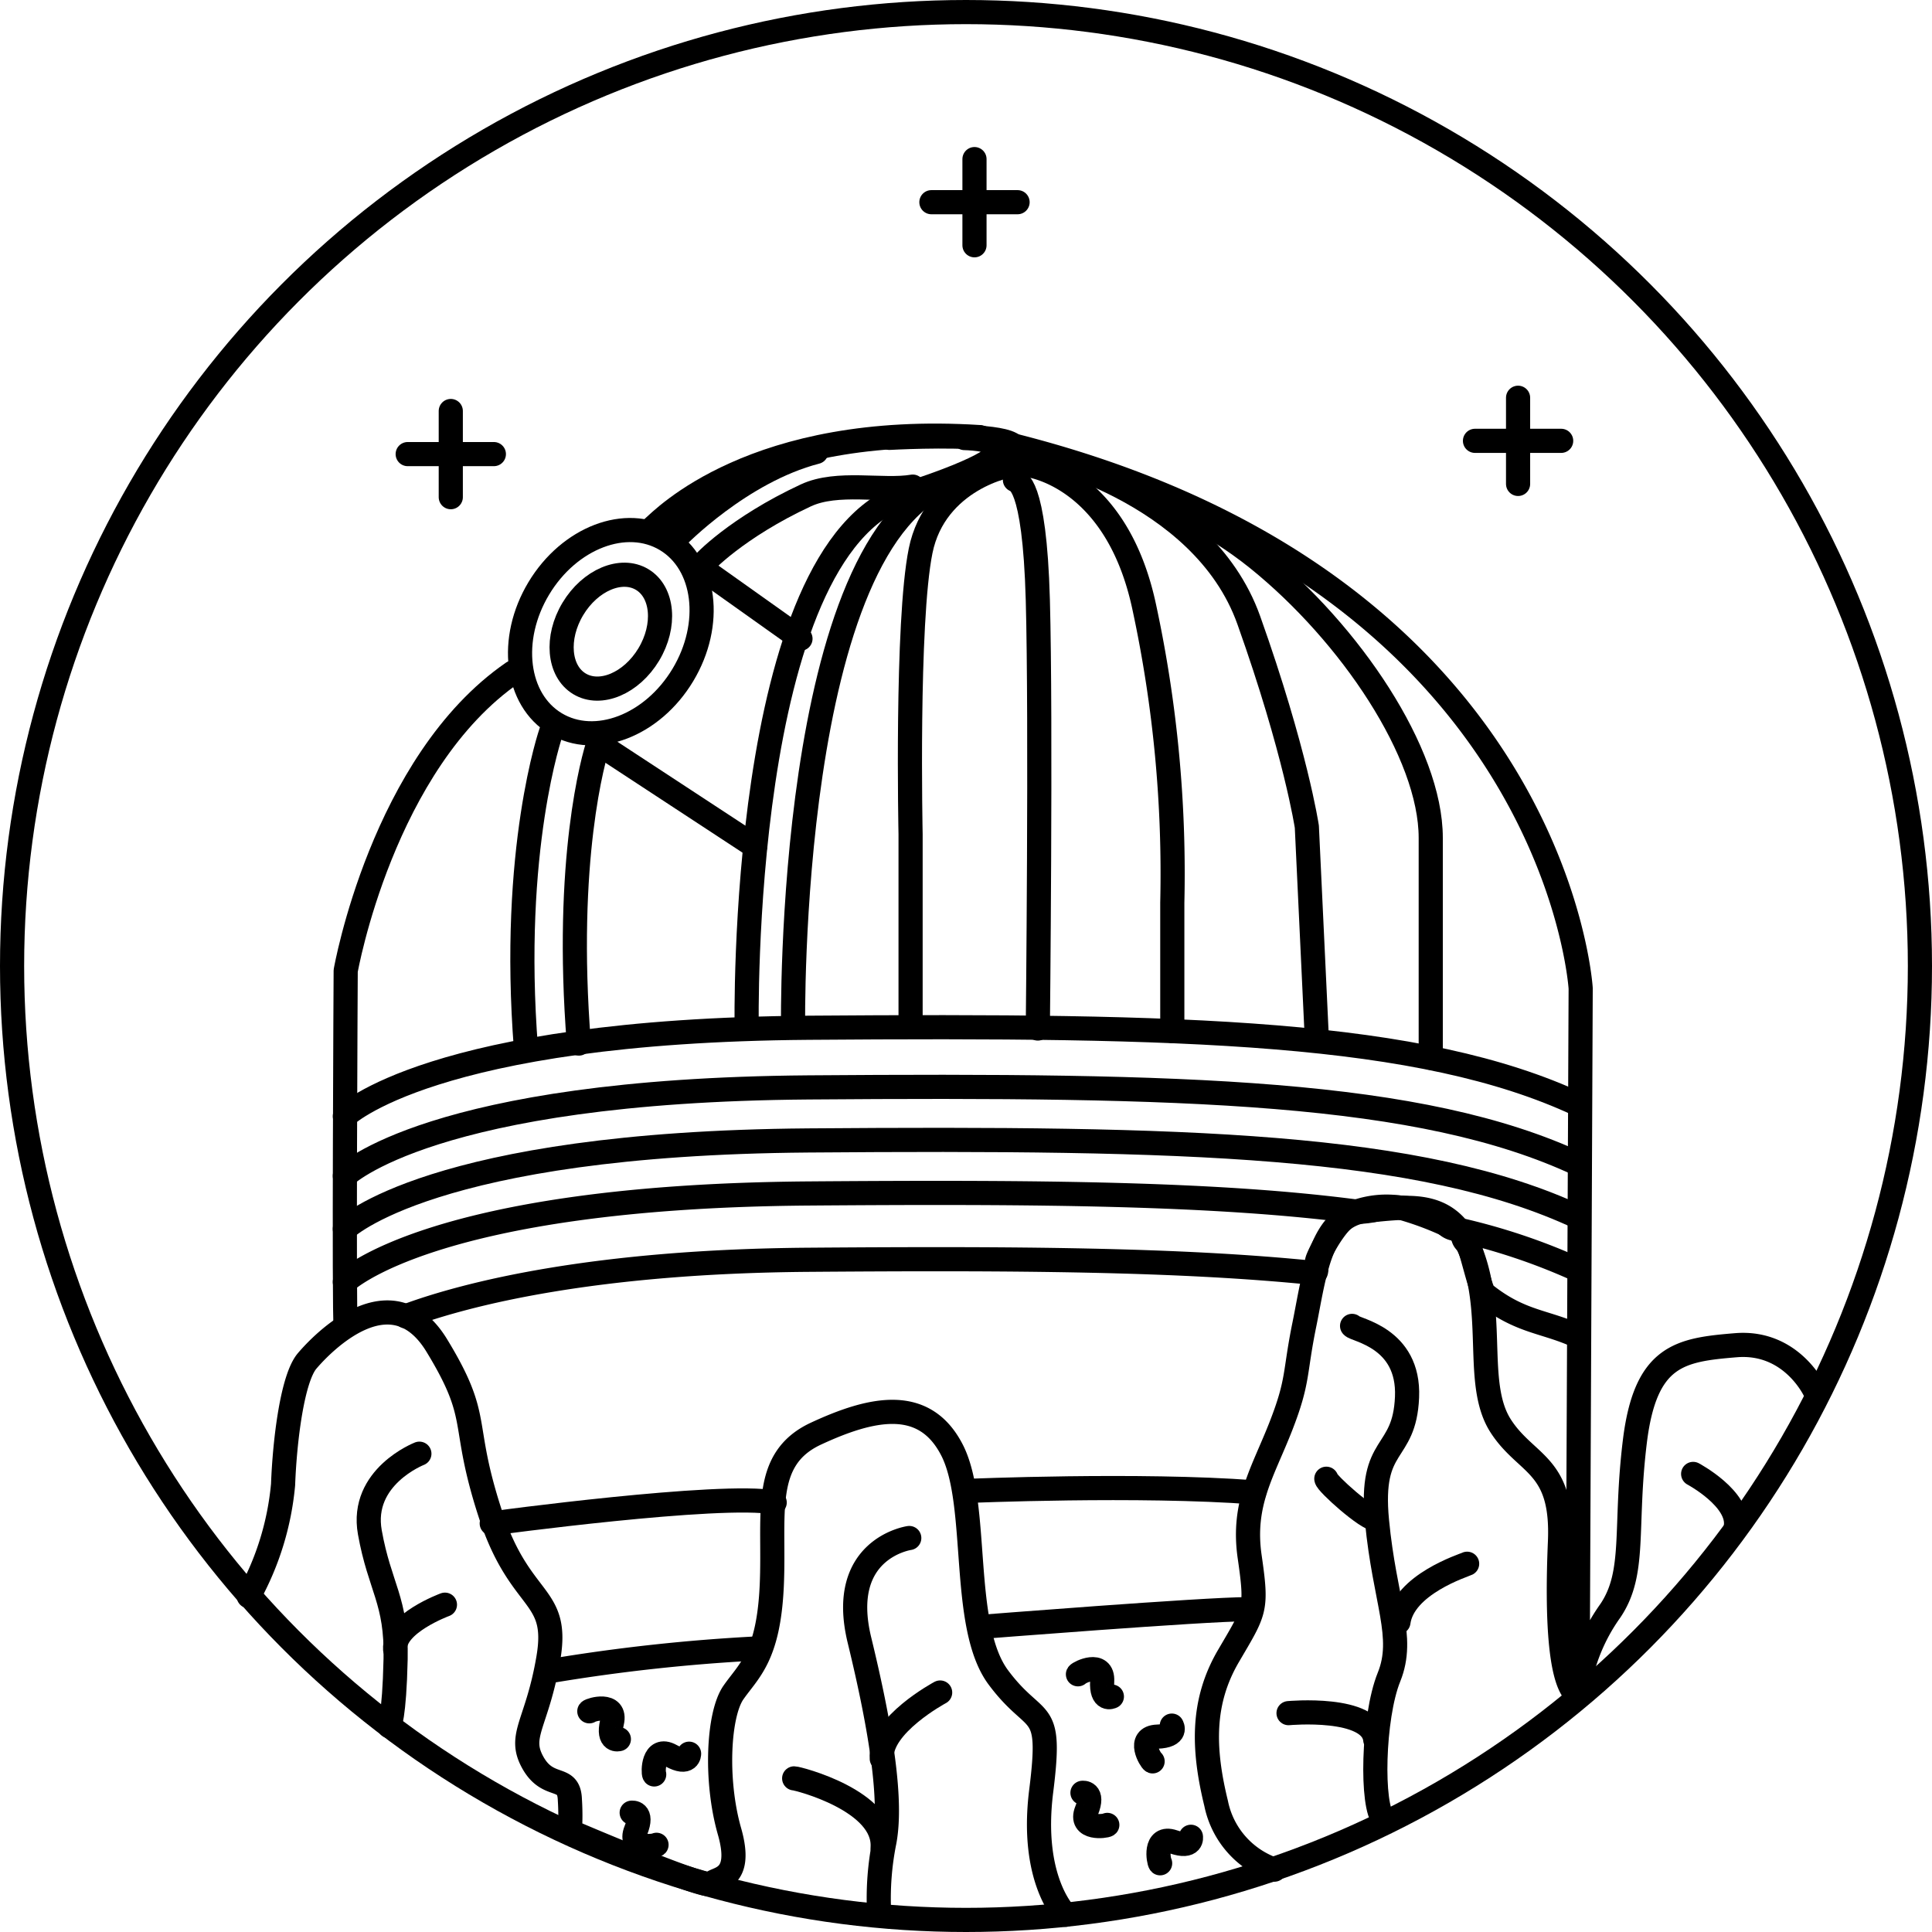 <svg xmlns="http://www.w3.org/2000/svg" width="200" height="200" viewBox="0 0 200 200">
  <g id="Сгруппировать_7060" data-name="Сгруппировать 7060" transform="translate(-550 -614)">
    <g id="Эллипс_28" data-name="Эллипс 28" transform="translate(550 614)" fill="none" stroke="#000" stroke-linecap="round" stroke-linejoin="round" stroke-width="2.5">
      <circle cx="100" cy="100" r="100" stroke="none"/>
      <circle cx="100" cy="100" r="98.75" fill="none"/>
    </g>
    <path id="Контур_446" data-name="Контур 446" d="M587.522,841.358a29.367,29.367,0,0,0,3.555-11.555c.178-4.711.978-11.022,2.489-12.8s8.711-9.332,13.422-1.6,2.4,7.733,5.511,17.332,7.2,8.177,6.044,15.021-3.2,8-1.6,10.844,3.733,1.155,3.822,3.822a25.022,25.022,0,0,1,0,3.265s14.3,6.134,14.643,5.45,3.384-.185,1.879-5.45-1.162-12.1.41-14.358,3.624-3.693,3.966-11.008-1.162-13.127,4.581-15.794,11.213-3.9,14.085,1.709.821,18.188,4.786,23.521,5.607,2.53,4.444,11.76,2.522,12.821,2.522,12.821" transform="translate(-11.773 -62.119)" fill="none" stroke="#000" stroke-linecap="round" stroke-linejoin="round" stroke-width="2.5"/>
    <path id="Контур_447" data-name="Контур 447" d="M739.045,864.712a9.155,9.155,0,0,1-6.029-6.855c-1.387-5.662-1.5-10.515,1.271-15.253s3-4.737,2.2-10.284,1.387-8.782,3.235-13.52,1.387-5.431,2.427-10.515,1.618-11.324,6.471-11.786,9.013-1.214,11.093,5.142.116,13.057,2.773,17.16,6.471,3.871,6.124,11.96.055,13.805,1.441,15.539" transform="translate(-57.122 -57.167)" fill="none" stroke="#000" stroke-linecap="round" stroke-linejoin="round" stroke-width="2.5"/>
    <path id="Контур_448" data-name="Контур 448" d="M784.353,778.983c-.068-.273-2.5-5.506-8.308-5.027s-9.367,1.026-10.461,9.983.137,13.538-2.53,17.5a19.151,19.151,0,0,0-3.4,8.619c0,.957.323-73.039.323-73.039s-2.626-43.747-62.261-57.047" transform="translate(-46.346 -20.7)" fill="none" stroke="#000" stroke-linecap="round" stroke-linejoin="round" stroke-width="2.5"/>
    <path id="Контур_449" data-name="Контур 449" d="M610.865,833.289s-6.154,2.393-5.128,8.136,2.8,7.042,2.667,13.127-.657,6.945-.657,6.945" transform="translate(-17.451 -68.803)" fill="none" stroke="#000" stroke-linecap="round" stroke-linejoin="round" stroke-width="2.5"/>
    <path id="Контур_450" data-name="Контур 450" d="M614.759,856.065s-5.333,1.956-5.155,4.622" transform="translate(-18.699 -75.949)" fill="none" stroke="#000" stroke-linecap="round" stroke-width="2.5"/>
    <path id="Контур_451" data-name="Контур 451" d="M684.6,846.008s-7.466,1.06-5.155,10.571,3.378,16.71,2.578,20.888a29.718,29.718,0,0,0-.547,7.26" transform="translate(-40.474 -72.793)" fill="none" stroke="#000" stroke-linecap="round" stroke-linejoin="round" stroke-width="2.5"/>
    <path id="Контур_452" data-name="Контур 452" d="M689.054,869.313s-6.311,3.378-6.044,6.844" transform="translate(-41.73 -80.105)" fill="none" stroke="#000" stroke-linecap="round" stroke-width="2.5"/>
    <path id="Контур_453" data-name="Контур 453" d="M669.8,882.265c.355,0,9.511,2.311,9.155,7.2" transform="translate(-37.588 -84.169)" fill="none" stroke="#000" stroke-linecap="round" stroke-width="2.5"/>
    <path id="Контур_454" data-name="Контур 454" d="M753.96,814.01c.267.444,5.955,1.156,5.689,7.378s-3.911,4.445-3.111,12.8,2.933,12,1.244,16.177-1.867,13.51-.533,14.755" transform="translate(-63.993 -62.754)" fill="none" stroke="#000" stroke-linecap="round" stroke-linejoin="round" stroke-width="2.5"/>
    <path id="Контур_455" data-name="Контур 455" d="M750.075,837.066c0,.444,4.266,4.266,5.155,4.177" transform="translate(-62.774 -69.988)" fill="none" stroke="#000" stroke-linecap="round" stroke-width="2.5"/>
    <path id="Контур_456" data-name="Контур 456" d="M768.065,849.889c-.356.178-6.578,2.132-7.111,6.044" transform="translate(-66.188 -74.011)" fill="none" stroke="#000" stroke-linecap="round" stroke-width="2.5"/>
    <path id="Контур_457" data-name="Контур 457" d="M744.375,872.391s8.622-.8,8.977,2.755" transform="translate(-60.986 -81.047)" fill="none" stroke="#000" stroke-linecap="round" stroke-width="2.5"/>
    <path id="Контур_458" data-name="Контур 458" d="M805.41,836.34s4.839,2.578,4.418,5.47" transform="translate(-80.136 -69.76)" fill="none" stroke="#000" stroke-linecap="round" stroke-width="2.5"/>
    <path id="Контур_459" data-name="Контур 459" d="M632.551,865.054a188.113,188.113,0,0,1,21.894-2.4" transform="translate(-25.901 -78.016)" fill="none" stroke="#000" stroke-linecap="round" stroke-width="2.5"/>
    <path id="Контур_460" data-name="Контур 460" d="M697.727,858.589s23.284-1.846,27.79-1.846" transform="translate(-46.35 -76.161)" fill="none" stroke="#000" stroke-linecap="round" stroke-width="2.5"/>
    <path id="Контур_461" data-name="Контур 461" d="M624.178,842.72s23.734-3.216,29.292-2.164" transform="translate(-23.274 -71.016)" fill="none" stroke="#000" stroke-linecap="round" stroke-width="2.5"/>
    <path id="Контур_462" data-name="Контур 462" d="M696,838.767s17.772-.753,29.64.148" transform="translate(-45.808 -70.429)" fill="none" stroke="#000" stroke-linecap="round" stroke-width="2.5"/>
    <path id="Контур_463" data-name="Контур 463" d="M638.9,872.017c.121-.162,2.832-.971,2.347,1.133s.713,1.748.713,1.748" transform="translate(-27.894 -80.863)" fill="none" stroke="#000" stroke-linecap="round" stroke-linejoin="round" stroke-width="2.5"/>
    <path id="Контур_464" data-name="Контур 464" d="M0,.288C.121.126,2.832-.684,2.347,1.42s.713,1.748.713,1.748" transform="translate(617.446 797.61) rotate(-74)" fill="none" stroke="#000" stroke-linecap="round" stroke-linejoin="round" stroke-width="2.5"/>
    <path id="Контур_465" data-name="Контур 465" d="M0,.288C.121.126,2.832-.684,2.347,1.42s.713,1.748.713,1.748" transform="translate(617.918 805.257) rotate(-171)" fill="none" stroke="#000" stroke-linecap="round" stroke-linejoin="round" stroke-width="2.5"/>
    <path id="Контур_466" data-name="Контур 466" d="M0,.288C.121.126,2.832-.684,2.347,1.42s.713,1.748.713,1.748" transform="translate(664.583 803.198) rotate(-171)" fill="none" stroke="#000" stroke-linecap="round" stroke-linejoin="round" stroke-width="2.5"/>
    <path id="Контур_467" data-name="Контур 467" d="M0,.288C.121.126,2.832-.684,2.347,1.42s.713,1.748.713,1.748" transform="matrix(0.105, -0.995, 0.995, 0.105, 669.81, 806.855)" fill="none" stroke="#000" stroke-linecap="round" stroke-linejoin="round" stroke-width="2.5"/>
    <path id="Контур_468" data-name="Контур 468" d="M0,.288C.121.126,2.832-.684,2.347,1.42s.713,1.748.713,1.748" transform="translate(661.538 787.039) rotate(-10)" fill="none" stroke="#000" stroke-linecap="round" stroke-linejoin="round" stroke-width="2.5"/>
    <path id="Контур_469" data-name="Контур 469" d="M0,.288C.121.126,2.832-.684,2.347,1.42s.713,1.748.713,1.748" transform="matrix(-0.259, -0.966, 0.966, -0.259, 669.039, 796.411)" fill="none" stroke="#000" stroke-linecap="round" stroke-linejoin="round" stroke-width="2.5"/>
    <path id="Контур_470" data-name="Контур 470" d="M602.107,783.088c-.2-1.021,0-36.758,0-36.758s3.786-21.563,17.306-30.876" transform="translate(-16.321 -31.832)" fill="none" stroke="#000" stroke-linecap="round" stroke-linejoin="round" stroke-width="2.5"/>
    <path id="Контур_471" data-name="Контур 471" d="M682.384,679.87c-23.434-1.5-32.9,8.562-33.8,9.314l.3-.24h0" transform="translate(-30.931 -20.619)" fill="none" stroke="#000" stroke-linecap="round" stroke-linejoin="round" stroke-width="2.5"/>
    <path id="Контур_472" data-name="Контур 472" d="M602.02,778.172s8.935-8.863,47.991-9.163,63.391.3,79.765,7.962" transform="translate(-16.321 -48.616)" fill="none" stroke="#000" stroke-linecap="round" stroke-linejoin="round" stroke-width="2.5"/>
    <path id="Контур_473" data-name="Контур 473" d="M602.02,778.172s8.935-8.863,47.991-9.163,63.391.3,79.765,7.962" transform="translate(-16.321 -42.44)" fill="none" stroke="#000" stroke-linecap="round" stroke-linejoin="round" stroke-width="2.5"/>
    <path id="Контур_474" data-name="Контур 474" d="M602.02,778.172s8.935-8.863,47.991-9.163,63.391.3,79.765,7.962" transform="translate(-16.321 -36.95)" fill="none" stroke="#000" stroke-linecap="round" stroke-linejoin="round" stroke-width="2.5"/>
    <path id="Контур_475" data-name="Контур 475" d="M602.02,778.172s8.935-8.863,47.991-9.163c23.941-.184,42.351-.029,56.941,1.9a8.924,8.924,0,0,0,2.223-.339,9.808,9.808,0,0,1,3.081,0,7.886,7.886,0,0,1,2.739.623c.625.368.886,1.246,1.815,1.456a63.932,63.932,0,0,1,12.967,4.318" transform="translate(-16.321 -31.46)" fill="none" stroke="#000" stroke-linecap="round" stroke-linejoin="round" stroke-width="2.5"/>
    <path id="Контур_476" data-name="Контур 476" d="M611.2,772.365c6.5-2.418,19.738-5.68,41.688-5.849,21.4-.165,38.386-.058,52.36,1.366.368.038.119-.774.354-1.421.419-1.1,2.387-4.774,4.046-4.936a9.58,9.58,0,0,1,4.552-.4,31.707,31.707,0,0,1,6.048,2.383c.719.422.077.729.918,1.357.256.191,1.287,4.845,1.7,5.177,3.768,3.014,6.265,2.789,9.786,4.436" transform="translate(-19.203 -22.104)" fill="none" stroke="#000" stroke-linecap="round" stroke-linejoin="round" stroke-width="2.5"/>
    <path id="Контур_477" data-name="Контур 477" d="M662.63,741.067s-.89-49.465,16.49-55.128,6.054-5.859,6.054-5.859" transform="translate(-35.335 -20.733)" fill="none" stroke="#000" stroke-linecap="round" stroke-linejoin="round" stroke-width="2.5"/>
    <path id="Контур_478" data-name="Контур 478" d="M662.631,740.993s-.716-51.035,16.665-56.7-6.7-4.307-6.7-4.307" transform="translate(-30.533 -20.659)" fill="none" stroke="#000" stroke-linecap="round" stroke-linejoin="round" stroke-width="2.5"/>
    <path id="Контур_479" data-name="Контур 479" d="M631.779,724.4s-4.239,12.115-2.6,32.866" transform="translate(-24.725 -34.638)" fill="none" stroke="#000" stroke-linecap="round" stroke-width="2.5"/>
    <path id="Контур_480" data-name="Контур 480" d="M631.439,725.994s-.152-.357-.271,0c-.512,1.516-3.543,12.073-2.037,31.123" transform="translate(-19.207 -35.089)" fill="none" stroke="#000" stroke-linecap="round" stroke-linejoin="round" stroke-width="2.5"/>
    <path id="Контур_481" data-name="Контур 481" d="M652.092,691.007s6.587-6.808,14.436-8.831" transform="translate(-32.032 -21.391)" fill="none" stroke="#000" stroke-linecap="round" stroke-width="2.5"/>
    <path id="Контур_482" data-name="Контур 482" d="M676.345,687.407c-3.111.527-7.789-.621-11.073.909-7.1,3.306-10.693,7.036-10.771,7.29l.177.405,10.043,7.138" transform="translate(-31.856 -23.032)" fill="none" stroke="#000" stroke-linecap="round" stroke-linejoin="round" stroke-width="2.5"/>
    <path id="Контур_483" data-name="Контур 483" d="M640.425,726.293l16.116,10.566" transform="translate(-28.371 -35.232)" fill="none" stroke="#000" stroke-linecap="round" stroke-width="2.5"/>
    <g id="Эллипс_36" data-name="Эллипс 36" transform="translate(611.065 663.678) rotate(31)" fill="none" stroke="#000" stroke-linecap="round" stroke-linejoin="round" stroke-width="2.5">
      <ellipse cx="9.951" cy="12.352" rx="9.951" ry="12.352" stroke="none"/>
      <ellipse cx="9.951" cy="12.352" rx="8.701" ry="11.102" fill="none"/>
    </g>
    <g id="Эллипс_37" data-name="Эллипс 37" transform="translate(612.121 669.916) rotate(31)" fill="none" stroke="#000" stroke-linecap="round" stroke-linejoin="round" stroke-width="2.5">
      <ellipse cx="5.833" cy="7.549" rx="5.833" ry="7.549" stroke="none"/>
      <ellipse cx="5.833" cy="7.549" rx="4.583" ry="6.299" fill="none"/>
    </g>
    <path id="Контур_484" data-name="Контур 484" d="M703.1,682.176c2.025.318,15.544,3.322,25.135,11.064s17.911,20.106,17.911,28.888v22.764" transform="translate(-48.036 -21.391)" fill="none" stroke="#000" stroke-linecap="round" stroke-linejoin="round" stroke-width="2.5"/>
    <path id="Контур_485" data-name="Контур 485" d="M705.04,682.176s18.026,3.784,22.879,17.42,6.009,21.377,6.009,21.377l1.04,22.07" transform="translate(-48.644 -21.391)" fill="none" stroke="#000" stroke-linecap="round" stroke-linejoin="round" stroke-width="2.5"/>
    <path id="Контур_486" data-name="Контур 486" d="M705.04,684.155s9.186,1.039,12.075,14.79A130.805,130.805,0,0,1,720,729.451V742.74" transform="translate(-48.644 -22.011)" fill="none" stroke="#000" stroke-linecap="round" stroke-width="2.5"/>
    <path id="Контур_487" data-name="Контур 487" d="M698.131,684.151c-.517-.141-8.259,1.476-9.761,8.872s-1.04,29.35-1.04,29.35v19.875" transform="translate(-43.067 -22.008)" fill="none" stroke="#000" stroke-linecap="round" stroke-linejoin="round" stroke-width="2.5"/>
    <path id="Контур_488" data-name="Контур 488" d="M703.1,686.391c.176.173,2.025-.058,2.371,12.422s0,44.372,0,44.372" transform="translate(-48.036 -22.713)" fill="none" stroke="#000" stroke-linecap="round" stroke-linejoin="round" stroke-width="2.5"/>
    <line id="Линия_28" data-name="Линия 28" x2="8.921" transform="translate(592.204 661.008)" fill="none" stroke="#000" stroke-linecap="round" stroke-width="2.5"/>
    <line id="Линия_30" data-name="Линия 30" x2="8.921" transform="translate(646.418 634.931)" fill="none" stroke="#000" stroke-linecap="round" stroke-width="2.5"/>
    <line id="Линия_32" data-name="Линия 32" x2="8.921" transform="translate(702.69 659.635)" fill="none" stroke="#000" stroke-linecap="round" stroke-width="2.5"/>
    <line id="Линия_29" data-name="Линия 29" x2="8.921" transform="translate(596.665 656.547) rotate(90)" fill="none" stroke="#000" stroke-linecap="round" stroke-width="2.5"/>
    <line id="Линия_31" data-name="Линия 31" x2="8.921" transform="translate(650.878 630.47) rotate(90)" fill="none" stroke="#000" stroke-linecap="round" stroke-width="2.5"/>
    <line id="Линия_33" data-name="Линия 33" x2="8.921" transform="translate(707.151 655.175) rotate(90)" fill="none" stroke="#000" stroke-linecap="round" stroke-width="2.5"/>
  </g>
</svg>
